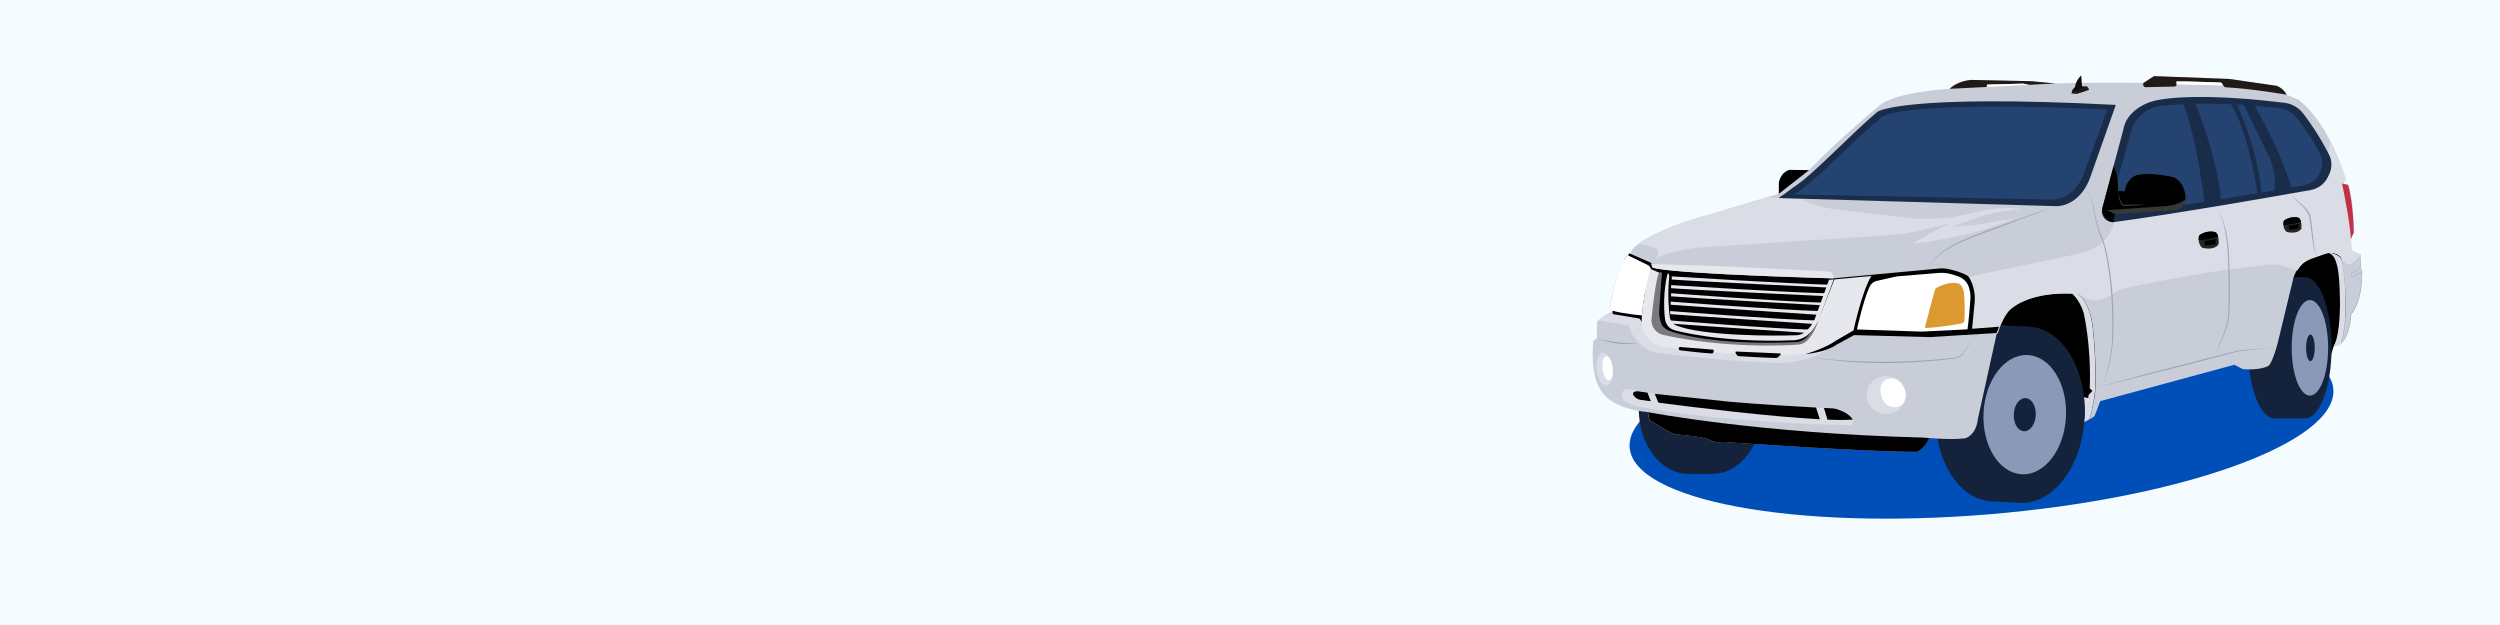 <?xml version="1.0" encoding="UTF-8"?> <svg xmlns="http://www.w3.org/2000/svg" width="1600" height="400" viewBox="0 0 1600 400" fill="none"><rect x="0" y="0" width="1600" height="400" fill="#808080" stroke="none"/><g clip-path="url(#clip0_1_3205)"><path d="M1600 0H0V400H1600V0Z" fill="#F5FCFF"></path><path d="M1273.27 329.13C1397.63 318.77 1496.16 282.91 1493.34 249.02C1490.52 215.13 1387.41 196.06 1263.05 206.41C1138.69 216.77 1040.16 252.63 1042.98 286.52C1045.8 320.41 1148.9 339.48 1273.27 329.13Z" fill="#004EB7"></path><path d="M1259.65 239.54C1260.14 239.54 1329.64 265.4 1329.64 265.4L1362.59 234.51L1482.58 213.15L1490.01 232.82L1493.48 221.87L1501.73 205.78L1505.52 181.37L1495.77 157.07L1451.61 164.25L1268.19 192.18L1257.48 228.08L1259.67 239.55L1259.65 239.54Z" fill="black"></path><path d="M1472.62 222.6C1472.62 247.54 1465.04 267.76 1455.68 267.76C1446.32 267.76 1438.74 247.54 1438.74 222.6C1438.74 197.66 1446.32 177.44 1455.68 177.44C1465.04 177.44 1472.62 197.66 1472.62 222.6Z" fill="#14233B"></path><path d="M1475.28 177.43H1455.69V267.76H1475.28V177.43Z" fill="#14233B"></path><path d="M1492.21 222.6C1492.21 247.54 1484.63 267.76 1475.27 267.76C1465.91 267.76 1458.33 247.54 1458.33 222.6C1458.33 197.66 1465.91 177.44 1475.27 177.44C1484.63 177.44 1492.21 197.66 1492.21 222.6Z" fill="#14233B"></path><path d="M1490 222.6C1490 239.49 1484.78 253.18 1478.34 253.18C1471.9 253.18 1466.68 239.49 1466.68 222.6C1466.68 205.71 1471.9 192.02 1478.34 192.02C1484.78 192.02 1490 205.71 1490 222.6Z" fill="#8B99B9"></path><path d="M1481.45 222.6C1481.45 227.3 1480.2 231.11 1478.67 231.11C1477.14 231.11 1475.89 227.3 1475.89 222.6C1475.89 217.9 1477.14 214.09 1478.67 214.09C1480.2 214.09 1481.45 217.9 1481.45 222.6Z" fill="#14233B"></path><path d="M1315.49 266.37C1313.94 297.48 1295.54 321.85 1274.4 320.8C1253.25 319.75 1237.36 293.67 1238.91 262.56C1240.46 231.45 1258.86 207.08 1280 208.13C1301.15 209.18 1317.03 235.26 1315.49 266.37Z" fill="#14233B"></path><path d="M1280.04 208.139L1274.43 320.81L1293.08 321.739L1298.69 209.068L1280.04 208.139Z" fill="#14233B"></path><path d="M1334.14 267.3C1332.59 298.41 1314.19 322.78 1293.05 321.73C1271.9 320.68 1256.01 294.6 1257.56 263.49C1259.11 232.38 1277.51 208.01 1298.65 209.06C1307.82 209.52 1316.01 214.68 1322.21 222.93C1330.3 233.69 1335.01 249.69 1334.14 267.3Z" fill="#14233B"></path><path d="M1322.22 266.7C1321.17 287.77 1308.52 304.26 1293.95 303.53C1279.38 302.8 1268.43 285.14 1269.48 264.07C1270.53 243 1283.18 226.51 1297.75 227.24C1312.31 227.96 1323.27 245.63 1322.22 266.7Z" fill="#8B99B9"></path><path d="M1302.9 265.74C1302.61 271.6 1299.22 276.19 1295.32 276C1291.42 275.81 1288.51 270.9 1288.8 265.04C1289.09 259.18 1292.48 254.59 1296.38 254.78C1300.27 254.97 1303.19 259.88 1302.9 265.74Z" fill="#14233B"></path><path d="M1112.28 261.87C1112.28 284.73 1098.07 303.27 1080.55 303.27C1063.03 303.27 1048.82 284.74 1048.82 261.87C1048.82 239 1063.03 220.47 1080.55 220.47C1098.07 220.47 1112.28 239 1112.28 261.87Z" fill="#14233B"></path><path d="M1096.01 220.48H1080.55V303.27H1096.01V220.48Z" fill="#14233B"></path><path d="M1127.74 261.87C1127.74 284.73 1113.53 303.27 1096.01 303.27C1078.49 303.27 1064.28 284.74 1064.28 261.87C1064.28 239 1078.49 220.47 1096.01 220.47C1113.53 220.47 1127.74 239 1127.74 261.87Z" fill="#14233B"></path><path d="M1425.93 190.49L1360.55 204.38C1360.55 204.38 1356.33 202.51 1356.75 197.83C1356.77 197.58 1393.29 190.3 1424.05 184.25C1424.57 184.15 1425.1 184.38 1425.35 184.85C1425.56 185.24 1425.79 185.78 1425.94 186.51V190.49H1425.93Z" stroke="black" stroke-width="0.82" stroke-miterlimit="10"></path><path d="M1357.54 201.58C1358.67 203.53 1360.55 204.37 1360.55 204.37L1425.93 190.48V187.09L1357.53 201.58H1357.54Z" stroke="#6D448F" stroke-width="0.82" stroke-miterlimit="10"></path><path d="M1427.69 190.11L1458.74 183.51C1460.34 183.17 1461.62 181.96 1462.05 180.37L1462.74 177.8C1462.88 177.27 1462.43 176.77 1461.89 176.87C1455.79 178.03 1443.08 180.5 1428.54 183.35C1428.54 183.35 1427.69 184.33 1427.69 186.32V190.1V190.11Z" stroke="black" stroke-width="0.82" stroke-miterlimit="10"></path><path d="M1462.05 180.38C1461.62 181.96 1460.35 183.17 1458.74 183.52L1427.69 190.12V186.34L1455.19 181.22C1456.77 180.93 1458.37 180.71 1459.97 180.57L1462.05 180.39V180.38Z" stroke="#6D448F" stroke-width="0.82" stroke-miterlimit="10"></path><path d="M1022.01 206.1V216.36L1019.73 218.15C1019.73 218.15 1016.64 241.75 1026.4 252.33C1026.4 252.33 1032.75 261.77 1054.56 263.72L1055.54 268.77C1055.54 268.77 1066.77 276.1 1071.82 277.89C1071.82 277.89 1087.28 279.03 1092.98 280.98C1092.98 280.98 1098.03 284.4 1106.82 283.1C1106.82 283.1 1196.02 289.29 1226.63 289.12C1226.63 289.12 1231.03 287.98 1234.61 280.33C1234.61 280.33 1249.42 281.63 1257.73 280.49C1257.73 280.49 1264.73 278.86 1265.87 267.96L1277.92 213.43C1277.92 213.43 1281.66 200.41 1287.69 196.83C1287.69 196.83 1300.22 185.76 1330.01 188.2C1330.01 188.2 1336.85 192.6 1339.13 207.08C1339.13 207.08 1342.06 229.06 1340.92 250.71C1340.92 250.71 1339.45 262.92 1337.34 268.45L1340.43 266.33C1340.43 266.33 1342.87 260.47 1344.17 256.73L1429.96 233.45L1435.33 236.22C1435.33 236.22 1446.4 237.36 1452.1 233.94C1452.1 233.94 1454.54 231.5 1457.63 219.94L1467.18 180.39C1467.18 180.39 1468.54 169.81 1478.3 165.74L1488.56 162.16C1488.56 162.16 1497.02 160.04 1498.82 166.88C1498.82 166.88 1502.56 178.76 1500.61 211.16C1500.61 211.16 1500.28 216.86 1498.49 219.46C1498.49 219.46 1502.07 216.2 1503.54 208.39L1504.68 201.06C1504.68 201.06 1512.01 194.06 1511.68 173.22L1511.03 170.62L1510.87 162.97L1504.85 160.37L1504.69 152.88L1506.32 148.89C1506.32 148.89 1506.32 131.39 1502.74 118.37L1499.48 117.56L1501.11 114.79C1501.11 114.79 1492.01 80.44 1471.16 63.84L1463.34 60.58C1463.34 60.58 1461.71 56.67 1456.99 54.88L1426.55 50.48L1378.53 48.69L1371.69 53.09C1371.69 53.09 1345.97 52.44 1315.53 53.42L1299.9 51.95L1261.97 51.14C1261.97 51.14 1253.67 51.3 1247.81 56.84C1247.81 56.84 1215.9 58.47 1204.02 66.61C1204.02 66.61 1179.28 86.63 1157.79 108.77L1145.42 108.61C1145.42 108.61 1139.85 109.59 1138.48 116.91V123.91L1094.79 137.1C1094.79 137.1 1061.58 145.56 1047.58 156.96C1047.58 156.96 1044.16 158.91 1043.51 162.66L1040.09 164.61C1040.09 164.61 1033.09 176.33 1030.16 197.82L1031.95 199.29C1031.95 199.29 1024.3 202.87 1022.02 206.13L1022.01 206.1Z" fill="#C9CDD8"></path><path d="M1138.46 124.03V117.03C1139.83 109.7 1145.4 108.73 1145.4 108.73L1157.77 108.89L1138.46 124.03Z" fill="black"></path><path d="M1490.45 161.8C1489.15 161.53 1497.56 162.02 1498.81 166.79C1498.81 166.79 1502.58 178.29 1500.62 210.69C1500.62 210.69 1499.39 218.22 1497.6 220.82L1493.47 221.85C1493.47 221.85 1497.28 216.75 1497.6 195.91C1497.6 195.91 1497.73 174.94 1495.34 168.62C1495.34 168.62 1494.37 164.41 1492.21 162.97L1490.44 161.8H1490.45Z" fill="#DADDE5"></path><path d="M1337.21 268.31C1339.33 262.78 1340.79 250.57 1340.79 250.57C1341.93 228.92 1339 206.94 1339 206.94C1336.72 192.45 1329.88 188.06 1329.88 188.06C1328.52 187.95 1327.19 187.87 1325.9 187.81C1325.9 187.81 1330.72 191.41 1333.47 199.93C1333.47 199.93 1338.48 220.53 1337.44 248.52L1339.18 250.17L1336.66 252.86L1336.49 254.77L1333.76 254.23C1333.76 254.23 1335.14 264.22 1333.95 270.14L1337.21 268.3V268.31Z" fill="#DADDE5"></path><path d="M1234.74 280.38C1231.16 288.03 1226.76 289.17 1226.76 289.17C1196.16 289.33 1106.95 283.15 1106.95 283.15C1098.16 284.45 1093.11 281.03 1093.11 281.03C1087.41 279.08 1071.95 277.94 1071.95 277.94C1066.9 276.15 1055.67 268.82 1055.67 268.82L1054.69 263.77C1054.69 263.77 1124.13 277.27 1230.68 280.05L1234.73 280.37L1234.74 280.38Z" fill="black"></path><path d="M1048.37 155.94C1063.31 145.34 1093.53 137.63 1093.53 137.63L1132.34 125.92C1132.34 125.92 1137.05 127.36 1153.02 127.19C1153.02 127.19 1160.34 132.07 1173.24 133.79L1226.54 140C1226.54 140 1236.27 140.25 1248.79 139.23L1269.78 134.6C1270.58 134.47 1283.76 131.54 1293.74 134.2C1293.74 134.2 1279.89 134.2 1267.11 138.73L1249.8 144.99C1249.8 144.99 1261.52 144.89 1274.56 142.21L1289.34 139.66C1289.34 139.66 1276.16 145.52 1262.45 148.98C1262.45 148.98 1241.28 154.25 1224.51 155.94C1224.51 155.94 1234.06 149.38 1248.08 142.99L1227.8 147.74C1221.63 149.19 1215.34 150.12 1209.02 150.53L1087.79 158.43C1087.79 158.43 1065.16 160.56 1059.96 166.15L1061.08 162.25C1061.56 160.6 1060.56 158.89 1058.89 158.48L1048.37 155.93V155.94Z" fill="#DADDE5"></path><path d="M1505.5 161.33C1505.5 161.33 1501.66 164.1 1497.93 164.64" stroke="#211915" stroke-width="0.82" stroke-miterlimit="10"></path><path d="M1371.74 53.13L1378.58 48.73L1426.6 50.52L1457.04 54.92C1461.76 56.71 1463.39 60.62 1463.39 60.62C1463.39 60.62 1442.28 56.85 1424.51 55.86C1423.94 55.83 1423.43 55.54 1423.1 55.07L1421.55 52.84C1421.55 52.84 1401.65 52.07 1393.36 52.15C1393.12 52.15 1392.94 52.36 1392.95 52.59L1393.02 53.98C1393.06 54.73 1392.47 55.36 1391.73 55.38L1372.81 55.81C1372.81 55.81 1371.14 55.25 1371.75 53.13H1371.74Z" fill="#211915"></path><path d="M1392.96 52.98L1392.92 52.1C1400.92 51.99 1421.63 52.89 1421.63 52.89L1422.19 53.69L1422.82 54.69L1393.02 54L1392.97 52.99L1392.96 52.98Z" fill="white"></path><path d="M1271.57 55.65L1247.73 56.85C1253.59 51.32 1261.89 51.15 1261.89 51.15L1299.82 51.96L1315.45 53.43L1298.53 54.28L1294.75 53.54L1271.6 54.16L1271.56 55.64L1271.57 55.65Z" fill="#211915"></path><path d="M1271.6 55.64L1271.64 54.16L1294.79 53.53L1298.56 54.28L1271.6 55.64Z" fill="white"></path><path d="M1326.28 57.85L1325.85 59.68L1329.02 59.9C1329.26 59.92 1329.5 59.89 1329.73 59.81L1336.98 57.41L1335.99 55.83C1335.79 55.52 1335.45 55.33 1335.08 55.33H1332.95C1332.69 55.33 1332.47 55.13 1332.45 54.86L1332 48.26C1332 48.26 1328.52 51.26 1328.03 55.64L1326.7 57.07C1326.5 57.29 1326.35 57.56 1326.28 57.85Z" fill="#0C0C0C"></path><path d="M1326.28 57.85L1325.85 59.68L1329.02 59.9C1329.26 59.92 1329.5 59.89 1329.73 59.81L1336.98 57.41L1335.99 55.83C1335.79 55.52 1335.45 55.33 1335.08 55.33L1329.86 57.46C1329.56 57.58 1329.24 57.66 1328.92 57.68L1326.28 57.86V57.85Z" fill="#211915"></path><path d="M1278.58 213.37C1278.58 213.37 1282.32 200.35 1288.35 196.77C1288.35 196.77 1300.88 185.7 1330.67 188.14C1330.67 188.14 1331.23 188.72 1332.3 189.45C1337.15 192.78 1343.51 192.93 1348.63 190.05L1354.43 186.79C1356.76 185.48 1359.28 184.53 1361.9 183.97C1374.65 181.26 1415.82 172.87 1453.68 169.23C1455.91 169.02 1458.15 169.27 1460.28 169.95L1470.23 173.14L1470.71 172.49C1472.88 169.51 1473.56 168.15 1478.71 165.78L1488.97 162.2C1488.97 162.2 1497.43 160.08 1499.23 166.92L1502.29 169.65C1503.08 170.35 1504.28 170.3 1505 169.54L1511.22 162.97L1505.2 160.37L1504.6 152.77L1506.66 148.9C1506.66 148.9 1506.29 127.11 1503.08 118.38L1499.36 117.74L1501.45 114.8C1501.45 114.8 1499.16 106.01 1491.67 90.15L1486.67 109.43L1402.9 132.91L1353.41 141.22C1353.41 141.22 1353.14 142.32 1352.63 143.92C1350.62 150.23 1346.22 155.53 1340.4 158.69C1339.69 159.07 1338.95 159.45 1338.19 159.82C1335.89 160.93 1333.45 161.72 1330.95 162.24L1260.13 177.07L1251.73 202.36L1259.13 214.37L1278.57 213.38L1278.58 213.37Z" fill="#DADDE5"></path><path d="M1408.12 150.2C1409.57 149.3 1413.07 147.55 1417.37 148.43C1417.79 148.52 1418.18 148.73 1418.47 149.05C1419.16 149.82 1420.12 151.64 1419.93 155.74C1419.91 156.17 1419.75 156.58 1419.46 156.9C1418.51 157.95 1415.86 159.92 1410 158.73C1409.57 158.64 1409.18 158.41 1408.89 158.08C1408.09 157.18 1406.77 155.1 1407.26 151.56C1407.34 151 1407.65 150.5 1408.13 150.2H1408.12Z" fill="#282423"></path><path d="M1407.16 153.65C1407.12 153.02 1407.14 152.32 1407.25 151.55C1407.33 151 1407.64 150.5 1408.11 150.2C1409.55 149.3 1413.06 147.55 1417.36 148.43C1417.78 148.52 1418.17 148.73 1418.46 149.05C1418.84 149.47 1419.3 150.22 1419.61 151.48C1419.61 151.48 1415.91 152.75 1410 153.55C1409.58 153.61 1409.15 153.63 1408.73 153.63H1407.16V153.65Z" fill="black"></path><path d="M1410.9 154.18C1410.9 154.18 1414.87 153.82 1417.93 152.87V156.25C1417.93 156.25 1414.64 156.94 1411.14 157.06L1410.9 154.19V154.18Z" fill="black"></path><path d="M1462.24 140.82C1463.55 140 1466.73 138.42 1470.62 139.22C1471 139.3 1471.36 139.49 1471.62 139.79C1472.24 140.49 1473.11 142.14 1472.95 145.85C1472.93 146.24 1472.78 146.61 1472.52 146.9C1471.66 147.85 1469.26 149.63 1463.95 148.56C1463.56 148.48 1463.2 148.27 1462.94 147.97C1462.22 147.15 1461.02 145.27 1461.46 142.07C1461.53 141.56 1461.81 141.11 1462.25 140.84L1462.24 140.82Z" fill="#282423"></path><path d="M1461.37 143.94C1461.33 143.37 1461.35 142.74 1461.45 142.04C1461.52 141.54 1461.8 141.09 1462.23 140.82C1463.54 140.01 1466.71 138.42 1470.61 139.22C1470.99 139.3 1471.35 139.49 1471.61 139.78C1471.95 140.16 1472.37 140.84 1472.65 141.98C1472.65 141.98 1469.3 143.13 1463.94 143.86C1463.56 143.91 1463.17 143.94 1462.79 143.94H1461.37Z" fill="black"></path><path d="M1464.76 144.42C1464.76 144.42 1468.36 144.1 1471.13 143.23V146.29C1471.13 146.29 1468.15 146.91 1464.98 147.02L1464.76 144.42Z" fill="black"></path><path d="M1345.4 133.56L1359 82.69C1360.31 73.9 1369.46 66.12 1381.17 63.98C1397.87 60.94 1426.19 61.41 1461.92 65.75C1466.76 66.34 1471.15 68.84 1474.11 72.71C1478.3 78.19 1484.58 87.2 1490.55 98.87C1492.56 102.8 1492.61 107.45 1490.73 111.45C1490.43 112.08 1490.12 112.74 1489.8 113.39C1487.69 117.71 1483.64 120.75 1478.91 121.6C1457.75 125.37 1393.54 136.66 1353.12 142.13C1348.25 142.79 1344.24 138.33 1345.41 133.55L1345.4 133.56Z" fill="#192D4B"></path><path d="M1351.35 129.28L1363.86 84.17C1366.38 75.07 1374.52 68.44 1384.26 67.58C1399.81 66.21 1425.68 65.3 1458.55 69.15C1463 69.67 1467.04 71.89 1469.76 75.32C1473.62 80.18 1479.39 88.17 1484.88 98.52C1486.73 102.01 1486.77 106.13 1485.05 109.67C1484.78 110.23 1484.49 110.81 1484.19 111.39C1482.25 115.22 1478.53 117.92 1474.17 118.67C1454.71 122.01 1395.63 132.02 1358.45 136.88C1353.97 137.47 1350.28 133.51 1351.35 129.27V129.28Z" fill="#254370"></path><path d="M1396.58 64.83H1404.62C1404.62 64.83 1419.38 100.55 1421.54 128.75L1410.9 130.55C1410.9 130.55 1406.54 88.99 1396.58 64.84V64.83Z" fill="#192D4B"></path><path d="M1426.58 64.83H1430.54C1430.54 64.83 1445.66 94.67 1447.34 125.15H1444.94C1444.94 125.15 1438.94 81.47 1426.58 64.83Z" fill="#192D4B"></path><path d="M1434.98 64.83H1441.22C1441.22 64.83 1457.82 91.55 1467.16 121.55L1453.23 125.15C1453.23 125.15 1455.54 122.24 1455.72 120.05C1456 116.62 1455.84 113.49 1455.27 110.27C1454.59 106.42 1453.3 102.7 1451.6 99.18L1434.97 64.82L1434.98 64.83Z" fill="#192D4B"></path><path d="M1149.76 118.52C1161.79 110.37 1185.37 84.99 1201.66 71.47C1201.66 71.47 1217.39 60.09 1354.12 67.13C1354.12 67.13 1347.62 85.46 1337.87 113.17C1335.28 120.53 1330.67 127.09 1323.55 130.26C1322.97 130.52 1322.36 130.76 1321.75 130.98C1319.71 131.71 1317.53 131.99 1315.36 131.92L1138.46 126.75L1138.88 126.3C1145.17 122.07 1145 121.74 1149.76 118.52Z" fill="#192D4B"></path><path d="M1160 115.55C1170.21 107.2 1189.98 86.37 1205.05 74.37C1205.05 74.37 1222.19 63.92 1348.73 70.17C1348.73 70.17 1342.71 86.45 1333.7 111.06C1331.31 117.59 1327.04 123.42 1320.45 126.24C1319.91 126.47 1319.35 126.69 1318.78 126.88C1316.89 127.53 1314.87 127.77 1312.86 127.72L1148.12 124.45L1152.23 121.79C1156.01 118.52 1156.39 118.51 1160 115.55Z" fill="#254370"></path><path d="M1352.68 106.34L1346.06 131.12C1346.06 131.12 1346 131.26 1345.92 131.5C1344.38 136.2 1347.36 141.18 1352.2 142.16L1352.42 142.2L1353.6 137L1393.34 134.42C1393.34 134.42 1399.07 132.5 1398.72 126.09C1398.72 126.09 1398.63 116.73 1391.01 113.44C1391.01 113.44 1375.5 109.54 1366.58 112.4C1366.58 112.4 1360.43 115.17 1359.91 122.45L1355.49 122.19C1355.49 122.19 1356.21 112.83 1352.66 106.34H1352.68Z" fill="black"></path><path d="M1353.63 137.15L1393.37 134.57C1393.37 134.57 1398.41 132.88 1398.75 127.39C1398.75 127.39 1395.31 130.94 1387.06 131.84L1348.72 134.5L1353.62 137.16L1353.63 137.15Z" fill="#373838"></path><path d="M1355.12 122.59C1358.94 132.47 1356.57 131.05 1367.25 130.9C1369.25 130.88 1371.25 130.88 1373.26 130.97C1371.27 131.22 1369.27 131.38 1367.28 131.53C1356.86 132.25 1357.51 132.82 1355.12 122.59Z" fill="#373838"></path><path d="M1233.31 172.57C1239.05 159.41 1258.84 152.31 1271.48 147.64C1278.66 145.02 1297.37 138.21 1304.36 135.75L1315.36 131.91L1304.49 136.13C1297.66 138.76 1278.87 145.76 1271.76 148.41C1259.42 152.87 1239.2 160.05 1233.3 172.57H1233.31Z" fill="#9DA4B9"></path><path d="M1341.06 246.83C1341.06 246.83 1346.01 246.76 1345.94 246.77C1358.42 243.34 1376.64 238.61 1389.35 235.29C1403.85 231.53 1418.37 227.83 1432.91 224.22C1438.89 223.69 1451 222.66 1456.98 222.18C1450.97 222.85 1438.96 224.14 1432.96 224.77C1418.72 228.56 1403.98 232.37 1389.54 236.04C1376.75 239.27 1358.63 243.88 1345.97 246.9C1345.96 246.9 1341.07 246.83 1341.06 246.84V246.83Z" fill="#9DA4B9"></path><path d="M1022.72 216.93C1031.31 218.74 1040.02 220.1 1048.82 219.45C1040.12 221.22 1031.03 219.83 1022.72 216.93Z" fill="#9DA4B9"></path><path d="M1159.62 228.68C1189.73 232.68 1220.37 232.25 1250.54 229.01C1252.85 228.91 1255.05 227.85 1256.46 226.03C1257.65 224.41 1259.02 221.81 1260.14 220.09L1263.78 214.09L1260.31 220.19C1259.19 222 1257.97 224.54 1256.78 226.28C1255.36 228.22 1252.97 229.4 1250.61 229.53C1220.47 233.24 1189.65 233.63 1159.63 228.69L1159.62 228.68Z" fill="#9DA4B9"></path><path d="M1334.2 120.78C1338.27 124.53 1339.66 130.33 1340.54 135.6C1341.47 140.95 1343.03 146.2 1344.98 151.28C1347.34 156.29 1348.41 161.66 1349.36 167.07C1351.27 177.84 1352.31 188.75 1352.55 199.69C1352.76 210.58 1352.73 221.67 1350.13 232.32C1348.93 237.65 1347.5 242.94 1345.53 248.03C1348.27 240.31 1349.89 232.26 1351.15 224.18C1351.74 220.3 1351.74 215.88 1351.84 211.97C1352.17 197 1351.14 181.96 1348.62 167.2C1347.85 163.24 1347.27 159.11 1345.91 155.32C1343.26 149.01 1341.23 142.43 1340.15 135.66C1339.4 130.39 1338.16 124.62 1334.21 120.78H1334.2Z" fill="#9DA4B9"></path><path d="M1418.65 132.27C1423.84 141.37 1426.1 151.97 1426.46 162.39L1426.75 168.65C1427.1 177.01 1427.31 185.37 1427.1 193.74C1426.91 197.93 1426.97 202.17 1426.08 206.29C1423.49 214.23 1420.64 222.23 1416 229.22C1418.29 225.72 1419.88 221.83 1421.4 217.95C1422.89 214.07 1424.33 210.11 1425.46 206.14C1426.74 197.92 1426.35 189.51 1426.32 181.21C1425.83 164.7 1426.7 147.27 1418.65 132.27Z" fill="#9DA4B9"></path><path d="M1466.74 123.76C1468.32 127.4 1471.65 129.21 1474.34 131.91C1476.31 133.95 1478.29 136.29 1478.86 139.18L1479.24 141.98C1479.79 146.61 1480.38 151.33 1480.86 155.98C1481.22 158.76 1482.07 161.47 1482.57 164.23C1481.89 162 1481.23 159.71 1480.6 157.46C1480.38 156.54 1480.09 154.22 1479.93 153.26C1479.28 148.65 1478.65 143.93 1478.08 139.3C1477.59 136.61 1475.67 134.37 1473.88 132.35C1471.3 129.56 1468 127.58 1466.73 123.76H1466.74Z" fill="#9DA4B9"></path><path d="M1028.19 246.878C1031.03 246.547 1032.79 241.547 1032.11 235.71C1031.44 229.873 1028.58 225.41 1025.73 225.741C1022.88 226.072 1021.13 231.072 1021.8 236.909C1022.48 242.746 1025.34 247.209 1028.19 246.878Z" fill="#DADDE5"></path><path d="M1219.63 253.158C1219.79 246.472 1214.32 240.918 1207.41 240.754C1200.51 240.59 1194.78 245.878 1194.62 252.564C1194.46 259.25 1199.93 264.804 1206.84 264.968C1213.75 265.132 1219.47 259.844 1219.63 253.158Z" fill="#DADDE5"></path><path d="M1022.72 205.09L1042.31 208.28C1042.31 208.28 1046.2 222.76 1059.83 225.68C1059.83 225.68 1096.87 230.91 1139.73 232.37C1139.73 232.37 1158.42 231.89 1168.07 224.16L1072.24 218.73L1055.4 213.14L1049.34 203.89L1032.12 201V199.65L1022.72 205.09Z" fill="#DADDE5"></path><path d="M1058.7 252.06L1105.98 257.02C1124.27 258.68 1147.95 260.07 1161.92 260.82L1173.32 261.39C1173.32 261.39 1181.54 262.27 1185.75 268.57C1186.63 270.14 1185.48 272.07 1183.68 272.05C1167.33 271.82 1104.39 270.31 1050.05 260.58C1047.47 260.12 1044.96 259.36 1042.6 258.24C1041.81 257.86 1041 257.43 1040.23 256.94C1038.17 255.63 1037.37 252.96 1038.44 250.77C1038.46 250.73 1038.48 250.69 1038.5 250.65C1039.19 249.3 1040.75 248.64 1042.24 248.93L1058.68 252.06H1058.7Z" fill="#DADDE5"></path><path d="M1049.34 203.89L1055.4 213.14L1069.5 220.4L1155.48 226.63C1155.48 226.63 1168.29 225.62 1175.62 220.46C1175.62 220.46 1183.05 216.44 1186.59 214.47L1234.91 215.74L1277.79 213.13L1279.41 209.11L1262.14 210.41L1263.75 193.72C1264.55 186.14 1261.79 180.25 1260.48 177.94C1260.07 177.22 1259.49 176.63 1258.78 176.23C1255.25 174.21 1250.18 172.89 1246.95 172.19C1245.04 171.78 1243.09 171.66 1241.14 171.84L1172.92 178.19C1052.4 174.6 1057.26 170.68 1057.26 170.68L1056.96 169.12C1056.96 168.65 1056.68 168.22 1056.25 168.03L1042.67 162.08L1041.97 163.55L1054.12 169.33C1055.03 169.76 1055.76 170.49 1056.19 171.39L1056.6 172.24L1056.96 183.51L1032.12 197.78V200.99L1049.34 203.88V203.89Z" fill="black"></path><path d="M1056.96 169.02C1057 169.14 1057.02 169.27 1057.02 169.4L1057.32 170.96C1057.32 170.96 1053.06 174.55 1173.58 178.14L1173.39 176.65C1173.19 175.07 1171.88 173.85 1170.29 173.77C1156.38 173.01 1093.26 169.62 1063.24 169.21L1056.96 169.02Z" fill="#E6E8ED"></path><path d="M1067.21 175.25C1067.21 175.25 1063.78 187.37 1065.54 203.84C1065.73 205.62 1066.37 207.36 1067.53 208.72C1068.45 209.81 1069.83 210.87 1072.02 211.42C1072.02 211.42 1100.51 219.62 1147.71 217.78C1151.06 217.65 1154.33 216.5 1156.94 214.4C1159.43 212.39 1162.15 209.18 1164.25 204.05L1173.59 178.85L1170.59 179.02L1161.25 204.74C1161.25 204.74 1159.42 209.22 1154.58 212.89C1153.23 213.92 1151.58 214.46 1149.88 214.54C1136.74 215.11 1089.69 215.16 1072.83 208.29C1070.57 207.37 1068.99 205.3 1068.66 202.89C1068.01 198.14 1067.13 188.55 1068.32 176.81C1068.32 176.81 1068.06 174.15 1067.21 175.27V175.25Z" fill="#E6E8ED"></path><path d="M1069.9 176.89C1069.9 176.89 1145.13 181.62 1170.08 182.19L1169.32 183.98C1169.32 183.98 1085.2 180.1 1069.9 178.88V176.89Z" fill="#E6E8ED"></path><path d="M1069.5 182.46C1069.5 182.46 1143.23 187.13 1168.06 187.7L1167.3 189.49C1167.3 189.49 1084.72 185.67 1069.5 184.44V182.46Z" fill="#E6E8ED"></path><path d="M1069.5 187.68C1069.5 187.68 1141.62 193.11 1166.27 193.67L1165.58 195.35C1165.58 195.35 1084.61 190.89 1069.49 189.66V187.68H1069.5Z" fill="#E6E8ED"></path><path d="M1069.22 193.03C1069.22 193.03 1140.25 198.5 1164.91 199.07L1163.97 201.5C1163.97 201.5 1084.34 196.24 1069.23 195.02V193.04L1069.22 193.03Z" fill="#E6E8ED"></path><path d="M1068.95 199.07C1068.95 199.07 1138.07 204.52 1162.73 205.09L1161.29 207.37C1161.29 207.37 1084.06 202.28 1068.95 201.05V199.07Z" fill="#E6E8ED"></path><path d="M1069.22 205.09C1069.22 205.09 1133.97 210.38 1158.62 210.95L1157.83 213.14C1157.83 213.14 1084.33 208.3 1069.22 207.08V205.1V205.09Z" fill="#E6E8ED"></path><path d="M1060.69 173.99L1056.61 172.24C1056.61 172.24 1051.61 186.17 1050.65 204.16C1050.65 204.16 1049.51 213.83 1058 219.56C1060.07 220.95 1062.47 221.77 1064.94 222.1C1075.65 223.53 1116.68 228.52 1155.5 226.62C1155.5 226.62 1167.65 223.21 1174.98 218.05C1174.98 218.05 1182.71 213.44 1186.26 211.47C1186.26 211.47 1191.7 186.04 1197.7 176.62L1174.04 178.81L1163 206.65L1159.77 212.41L1155.04 218.04L1150.7 219.67L1132.24 220.38L1105.89 219.2L1083.73 216.6L1069.24 213.52L1062.67 211.07L1059.51 205.47L1059.35 196L1061.09 187.66C1061.09 187.66 1062.19 177.61 1062.51 176.86C1062.83 176.11 1061.59 174.36 1061.59 174.36L1060.71 173.96L1060.69 173.99Z" fill="#E6E8ED"></path><path d="M1061.69 174.39H1063.67C1063.67 174.39 1062.72 185.31 1062.28 193.14C1062.05 197.35 1061.39 201.04 1062.6 205.09C1062.6 205.11 1063.09 206.67 1063.1 206.69C1064.09 209.99 1067.34 211.53 1070.63 212.53C1080.18 215.42 1104.6 220.85 1149.22 218.96C1152.14 218.84 1154.88 217.52 1156.82 215.33C1158.93 212.94 1161.67 209 1163.65 205.67C1163.65 205.67 1160.88 214.45 1155.89 218.58C1154.5 219.73 1152.77 220.38 1150.97 220.53C1142.02 221.32 1103.44 222.89 1064.79 214.42C1062.78 213.98 1060.9 213 1059.5 211.49C1058.41 210.32 1057.43 208.68 1057.05 206.44C1056.92 205.65 1056.92 204.85 1057 204.06C1057.43 199.58 1059.26 181.4 1061.67 174.38L1061.69 174.39Z" fill="#787A7F"></path><path d="M1188.45 210.85C1188.45 210.85 1192.44 192.32 1196.57 183.4C1197.42 181.56 1199.08 180.24 1201.06 179.79L1212.16 177.27C1213.28 177.02 1214.42 176.84 1215.56 176.75L1240.7 174.68C1243.68 174.43 1246.68 174.78 1249.52 175.68L1252.95 176.78C1256 177.75 1258.49 179.99 1259.78 182.92L1260.28 184.52C1260.94 186.65 1261.21 188.89 1261.07 191.12C1260.79 195.51 1260.19 203.43 1259.21 210.78L1229.75 212.23L1188.45 210.86V210.85Z" fill="white"></path><path d="M1239.65 184.07C1242.02 182.78 1247.83 180.11 1253.25 181.35C1253.25 181.35 1256.58 182.31 1257.04 188.5C1257.04 188.5 1257.75 198.26 1257.21 205.07C1257.13 206.05 1256.4 206.85 1255.43 207.03C1251.9 207.69 1242.98 209.22 1232.82 209.97C1232.32 210.01 1231.92 209.53 1232.05 209.05L1238.23 185.85C1238.43 185.08 1238.94 184.44 1239.64 184.06L1239.65 184.07Z" fill="#DC9930"></path><path d="M1030.43 197.26C1031.08 192.97 1033.74 176.89 1038.68 167.36C1038.85 167.04 1039.05 166.75 1039.3 166.49L1041.98 163.56L1055.47 170.32L1056.61 172.24C1056.61 172.24 1052.6 182.45 1050.8 201.85C1050.8 201.85 1038.99 200.92 1031.35 198.68C1030.73 198.5 1030.34 197.9 1030.43 197.27V197.26Z" fill="white"></path><path d="M1061.35 257.69C1084.84 260.77 1132.18 266.59 1164.68 268.34L1162.26 260.83C1148.29 260.08 1124.6 258.68 1106.32 257.03L1059.04 252.07L1061.35 257.7V257.69Z" fill="black"></path><path d="M1169.58 268.57C1169.58 268.57 1178.38 269.01 1185.75 268.57C1185.75 268.57 1183.97 264.43 1175.56 261.84C1174.67 261.57 1173.74 261.4 1172.81 261.36C1171.66 261.3 1169.78 261.21 1167.33 261.08L1169.58 268.57Z" fill="black"></path><path d="M1056.52 256.8C1053.81 256.44 1051.6 256.14 1050 255.92C1048.12 255.66 1046.45 254.58 1045.44 252.97L1045.13 252.48C1044.8 249.95 1048.61 250.44 1048.61 250.44L1054.41 251.32L1056.51 256.8H1056.52Z" fill="black"></path><path d="M1029.75 243.394C1031.53 243.187 1032.57 239.551 1032.07 235.272C1031.57 230.993 1029.73 227.691 1027.95 227.898C1026.17 228.104 1025.13 231.741 1025.63 236.02C1026.13 240.299 1027.97 243.6 1029.75 243.394Z" fill="white"></path><path d="M1208.24 242.47C1204.51 243.48 1203.12 246.94 1203.59 250.99C1204.38 257.81 1208.29 260.6 1212.64 260.6C1215.28 260.6 1217.78 259.25 1218.87 256.86C1220.55 253.16 1219.56 248.87 1217.02 245.54C1215.39 243.4 1212.27 241.39 1208.24 242.48V242.47Z" fill="white"></path><path d="M1075.18 224.2C1078.13 224.56 1089.42 225.92 1095.53 226.23C1095.96 226.25 1096.35 225.99 1096.5 225.58L1096.8 224.74C1096.96 224.29 1096.65 223.8 1096.17 223.76L1075.16 222.08C1074.78 222.05 1074.45 222.35 1074.45 222.73V223.38C1074.45 223.8 1074.76 224.15 1075.17 224.2H1075.18Z" fill="black"></path><path d="M1110.73 225.74L1111.58 227.2C1111.82 227.62 1112.26 227.88 1112.74 227.92C1116.13 228.14 1129.91 229 1136.78 229.11C1137.17 229.11 1137.54 228.96 1137.82 228.69L1139.59 226.95C1139.86 226.68 1139.68 226.22 1139.3 226.2L1111.18 224.99C1110.78 224.97 1110.52 225.4 1110.72 225.75L1110.73 225.74Z" fill="black"></path><path d="M1504.59 152.89L1506.38 148.86C1506.38 148.86 1506.38 131.36 1502.8 118.34L1498.93 117.43C1498.93 117.43 1504.01 141.77 1504.59 152.9V152.89Z" fill="#C13045"></path><path d="M1498.93 167.37C1498.93 167.37 1504.55 199.2 1498.47 219.45C1498.47 219.45 1503.73 215.75 1504.66 201.06C1504.66 201.06 1511.71 194.53 1511.67 173.79L1505.07 177.5V175.1L1510.84 171.12L1510.53 164.64L1506 168.45C1504.43 169.77 1502.15 169.83 1500.52 168.59L1498.93 167.38V167.37Z" fill="#C9CDD8"></path><path d="M1498.93 167.37C1501.55 184.54 1503.11 202.51 1498.63 219.5L1498.37 219.31C1502.51 215.29 1503.53 209.01 1504.24 203.51L1504.45 201.05C1509.79 194.55 1510.94 185.55 1511.44 177.38L1511.52 173.8L1511.73 173.92L1505.12 177.62L1504.93 177.73C1504.93 177.43 1504.93 175.42 1504.93 175.11V175.05L1504.98 175.01L1510.76 171.04L1510.71 171.13L1510.42 164.65L1510.55 164.71C1509.64 165.46 1507.44 167.3 1506.56 168.02C1504.92 169.74 1502.09 170.05 1500.27 168.44L1498.9 167.39L1498.93 167.37ZM1498.93 167.37L1500.31 168.41C1502.14 169.99 1504.91 169.65 1506.52 167.93C1507.38 167.19 1509.59 165.33 1510.47 164.57L1510.59 164.46V164.62L1510.93 171.09V171.15C1510.93 171.15 1505.17 175.17 1505.12 175.18L1505.17 175.08V177.48L1504.99 177.37L1511.58 173.65L1511.8 173.53C1511.76 180.73 1511.13 188.23 1508.44 194.97C1507.62 197 1506.13 199.96 1504.84 201.05C1504.34 207.25 1503.17 215.73 1498.13 219.92C1500.67 211.36 1501.22 202.34 1501.14 193.45C1500.99 184.72 1500.26 175.98 1498.92 167.35L1498.93 167.37Z" fill="#9DA4B9"></path></g><defs><clipPath id="clip0_1_3205"><rect width="1600" height="400" fill="white"></rect></clipPath></defs></svg> 